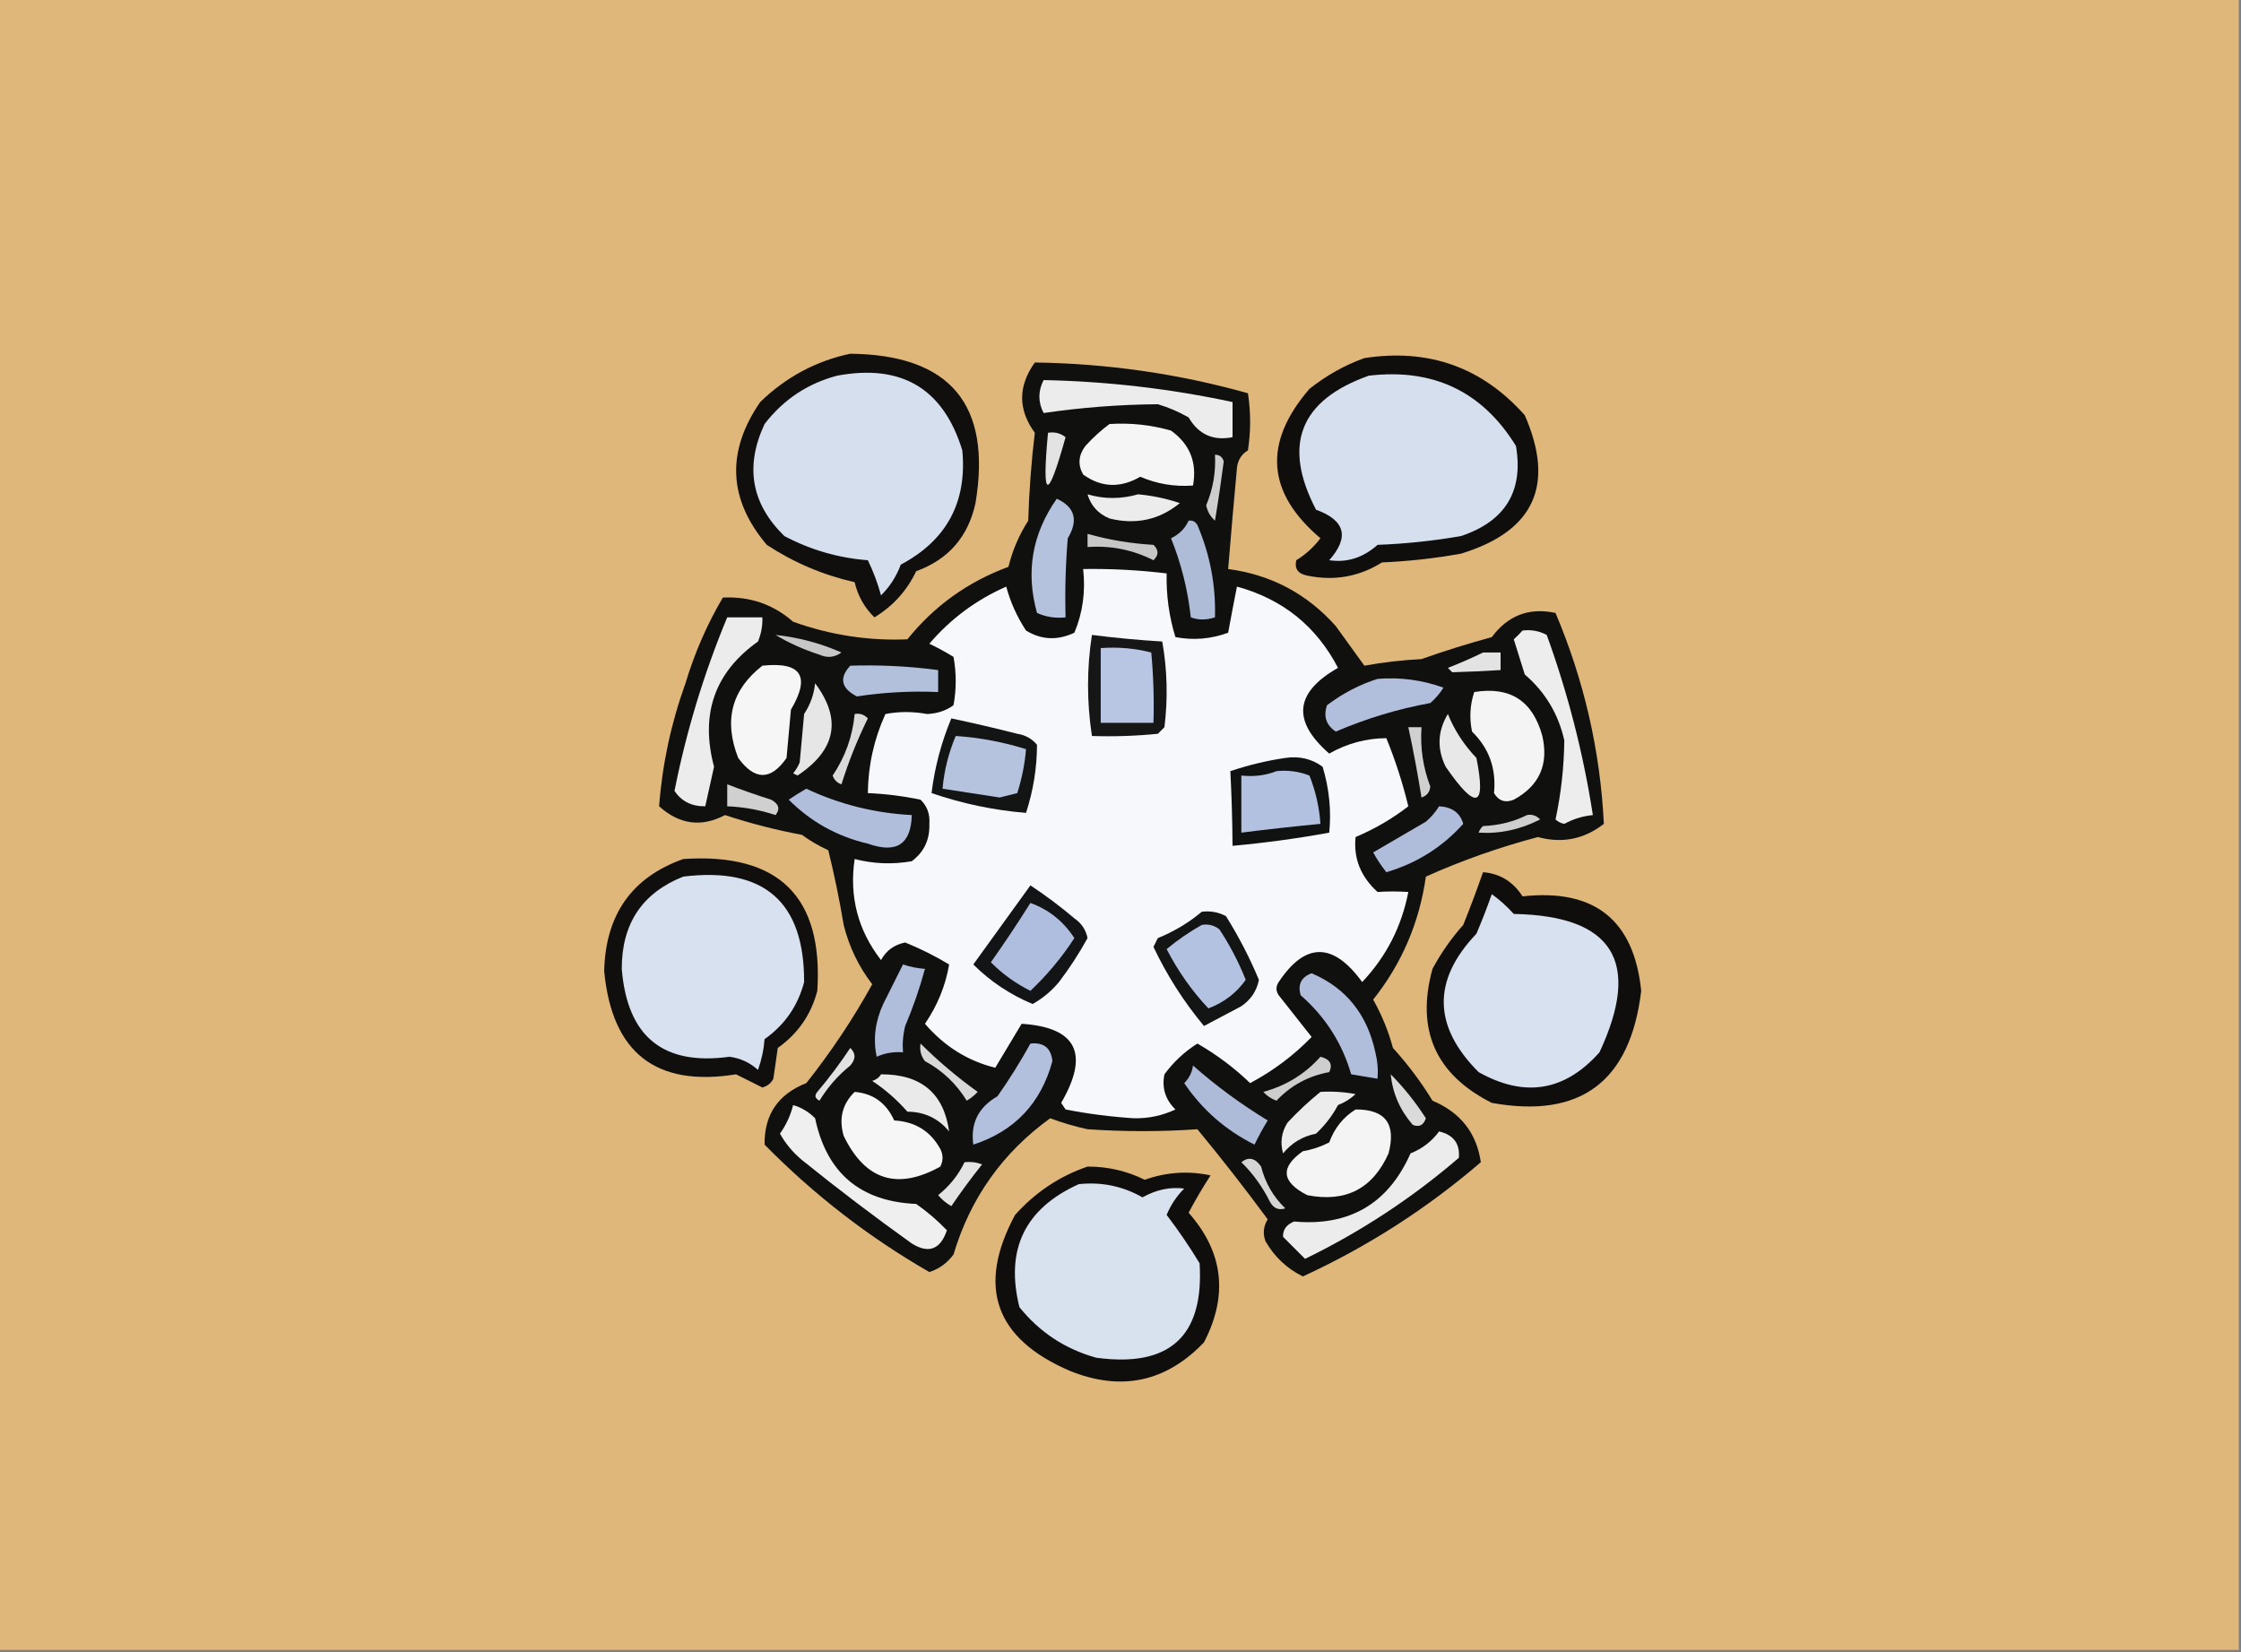 <svg xmlns="http://www.w3.org/2000/svg" xmlns:xlink="http://www.w3.org/1999/xlink" width="510px" height="376px" style="shape-rendering:geometricPrecision; text-rendering:geometricPrecision; image-rendering:optimizeQuality; fill-rule:evenodd; clip-rule:evenodd"><rect width="100%" height="100%" fill="#808080" stroke="none"/><g><path style="opacity:1" fill="#dfb77a" d="M -0.5,-0.5 C 169.5,-0.5 339.5,-0.5 509.5,-0.5C 509.5,124.833 509.5,250.167 509.5,375.5C 339.5,375.5 169.5,375.5 -0.5,375.5C -0.5,250.167 -0.5,124.833 -0.5,-0.5 Z"></path></g><g><path style="opacity:1" fill="#0f0e0c" d="M 310.5,81.5 C 325.128,79.243 337.294,83.576 347,94.5C 353.957,110.419 349.124,120.919 332.5,126C 326.551,127.073 320.551,127.74 314.5,128C 309.298,131.266 303.631,132.266 297.5,131C 295.385,130.576 294.552,129.409 295,127.5C 297.158,126.174 298.992,124.507 300.5,122.5C 288.236,112.12 287.403,100.786 298,88.5C 301.863,85.435 306.03,83.102 310.5,81.5 Z"></path></g><g><path style="opacity:1" fill="#d5dfee" d="M 311.5,85.5 C 326.197,83.767 337.364,89.101 345,101.5C 346.746,111.786 342.58,118.619 332.5,122C 326.218,123.092 319.884,123.758 313.5,124C 310.223,126.929 306.556,128.095 302.5,127.5C 307.148,122.246 306.148,118.413 299.5,116C 291.806,101.25 295.806,91.083 311.5,85.5 Z"></path></g><g><path style="opacity:1" fill="#100f0e" d="M 193.5,80.5 C 216.245,80.744 225.745,92.078 222,114.5C 220.335,122.163 215.835,127.33 208.5,130C 206.386,134.448 203.219,137.948 199,140.5C 196.726,138.287 195.226,135.621 194.5,132.5C 187.322,130.872 180.655,128.039 174.5,124C 165.736,113.632 165.236,102.799 173,91.5C 178.851,85.827 185.684,82.16 193.5,80.5 Z"></path></g><g><path style="opacity:1" fill="#d5dfee" d="M 190.5,85.5 C 205.189,82.761 214.689,88.427 219,102.5C 220.105,114.292 215.438,122.958 205,128.5C 203.985,131.21 202.485,133.543 200.5,135.5C 199.747,132.727 198.747,130.06 197.5,127.5C 190.798,126.989 184.465,125.156 178.5,122C 170.979,114.657 169.479,106.157 174,96.5C 178.269,90.951 183.769,87.285 190.5,85.5 Z"></path></g><g><path style="opacity:1" fill="#10100f" d="M 235.5,82.5 C 252.014,82.725 268.181,85.059 284,89.5C 284.667,93.833 284.667,98.167 284,102.5C 282.529,103.381 281.696,104.714 281.5,106.5C 280.792,114.171 280.125,121.838 279.5,129.5C 289.282,130.807 297.448,135.141 304,142.5C 306.179,145.538 308.345,148.538 310.5,151.5C 314.779,150.726 319.113,150.226 323.5,150C 328.772,148.131 334.106,146.465 339.5,145C 343.18,140.041 348.014,138.208 354,139.5C 360.516,154.895 364.183,170.895 365,187.5C 360.497,191.001 355.497,192.001 350,190.5C 341.202,192.82 332.702,195.82 324.5,199.5C 323.016,209.964 319.016,219.297 312.5,227.5C 314.451,230.954 315.951,234.621 317,238.5C 320.385,242.217 323.385,246.217 326,250.5C 332.377,253.192 336.044,257.859 337,264.5C 324.735,275.052 311.235,283.718 296.5,290.5C 292.888,288.723 290.055,286.056 288,282.5C 287.349,280.765 287.515,279.098 288.5,277.5C 283.358,270.523 278.024,263.69 272.5,257C 264.22,257.571 255.886,257.571 247.5,257C 244.607,256.369 241.774,255.536 239,254.5C 228.157,262.343 220.824,272.676 217,285.5C 215.561,287.448 213.728,288.781 211.5,289.5C 197.741,281.588 185.241,271.921 174,260.5C 173.914,253.682 177.081,249.015 183.5,246.5C 189.132,239.397 194.132,231.897 198.5,224C 195.404,219.973 193.237,215.473 192,210.5C 191.047,204.781 189.881,199.115 188.5,193.5C 186.37,192.533 184.37,191.366 182.5,190C 176.549,188.887 170.715,187.387 165,185.5C 159.622,188.328 154.622,187.662 150,183.5C 150.719,173.95 152.719,164.617 156,155.5C 158.068,148.618 160.901,142.118 164.5,136C 170.639,135.696 175.973,137.529 180.5,141.5C 188.995,144.536 197.662,145.87 206.5,145.5C 212.609,137.9 220.276,132.4 229.5,129C 230.417,125.248 231.917,121.748 234,118.5C 234.204,111.783 234.704,105.117 235.5,98.5C 231.652,93.233 231.652,87.899 235.5,82.5 Z"></path></g><g><path style="opacity:1" fill="#f6f8fb" d="M 246.5,129.5 C 252.863,129.407 259.196,129.74 265.5,130.5C 265.392,135.477 266.059,140.31 267.5,145C 271.594,145.767 275.594,145.434 279.5,144C 280.133,140.541 280.8,137.041 281.5,133.5C 291.911,136.358 299.577,142.525 304.5,152C 294.643,157.586 293.976,164.086 302.5,171.5C 306.592,169.188 310.926,168.021 315.5,168C 317.549,173.025 319.216,178.192 320.5,183.5C 316.864,186.323 312.864,188.656 308.5,190.5C 307.995,195.352 309.661,199.519 313.5,203C 315.811,202.845 318.144,202.845 320.5,203C 318.981,210.871 315.481,217.704 310,223.5C 303.386,214.394 297.053,214.394 291,223.5C 290.333,224.5 290.333,225.5 291,226.5C 293.514,229.678 296.014,232.844 298.5,236C 294.401,240.22 289.734,243.72 284.5,246.5C 280.894,243.024 276.894,240.024 272.5,237.5C 269.569,239.352 267.069,241.685 265,244.5C 264.369,247.584 265.202,250.25 267.5,252.5C 264.505,253.91 261.339,254.577 258,254.5C 252.771,254.16 247.605,253.493 242.5,252.5C 242.167,252 241.833,251.5 241.5,251C 248.005,239.808 245.005,233.808 232.5,233C 230.5,236.333 228.5,239.667 226.5,243C 220.243,241.461 214.91,238.127 210.5,233C 213.359,228.801 215.192,224.301 216,219.5C 212.837,217.585 209.504,215.919 206,214.5C 203.525,214.984 201.692,216.317 200.5,218.5C 195.236,211.704 193.236,204.037 194.5,195.5C 198.777,196.606 203.11,196.772 207.5,196C 210.297,193.904 211.63,191.071 211.5,187.5C 211.674,185.307 211.007,183.473 209.5,182C 205.534,181.172 201.534,180.672 197.5,180.5C 197.571,174.217 198.904,168.217 201.5,162.5C 204.573,161.907 207.739,161.907 211,162.5C 213.302,162.4 215.302,161.733 217,160.5C 217.667,156.833 217.667,153.167 217,149.5C 215.22,148.406 213.386,147.406 211.5,146.5C 216.322,140.85 222.156,136.516 229,133.5C 229.95,137.051 231.45,140.384 233.5,143.5C 236.992,145.642 240.659,145.809 244.5,144C 246.407,139.482 247.074,134.648 246.5,129.5 Z"></path></g><g><path style="opacity:1" fill="#c7c7c7" d="M 247.5,121.5 C 252.386,122.877 257.386,123.711 262.5,124C 263.731,125.183 263.731,126.349 262.5,127.5C 257.777,125.118 252.777,124.118 247.5,124.5C 247.5,123.5 247.5,122.5 247.5,121.5 Z"></path></g><g><path style="opacity:1" fill="#afbcd7" d="M 270.5,118.5 C 271.376,118.369 272.043,118.702 272.5,119.5C 275.374,126.205 276.708,133.205 276.5,140.5C 274.54,141.138 272.707,141.138 271,140.5C 270.322,134.274 268.822,128.274 266.5,122.5C 268.375,121.591 269.708,120.257 270.5,118.5 Z"></path></g><g><path style="opacity:1" fill="#b5c2de" d="M 240.5,113.5 C 244.63,115.403 245.463,118.403 243,122.5C 242.501,128.491 242.334,134.491 242.5,140.5C 240.208,140.756 238.041,140.423 236,139.5C 233.388,130.155 234.888,121.488 240.5,113.5 Z"></path></g><g><path style="opacity:1" fill="#cecece" d="M 276.5,103.5 C 277.497,103.47 278.164,103.97 278.5,105C 277.916,109.501 277.249,114.001 276.5,118.5C 275.447,117.562 274.78,116.395 274.5,115C 276.049,111.32 276.716,107.487 276.5,103.5 Z"></path></g><g><path style="opacity:1" fill="#ececec" d="M 247.5,112.5 C 251.267,113.614 255.1,113.614 259,112.5C 262.25,112.792 265.417,113.458 268.5,114.5C 263.85,118.313 258.516,119.48 252.5,118C 249.921,116.924 248.254,115.091 247.5,112.5 Z"></path></g><g><path style="opacity:1" fill="#e3e3e3" d="M 238.5,98.5 C 239.978,98.238 241.311,98.571 242.5,99.5C 238.391,114.261 237.057,113.928 238.5,98.5 Z"></path></g><g><path style="opacity:1" fill="#f5f5f5" d="M 252.5,96.5 C 257.267,96.191 261.934,96.691 266.5,98C 270.795,101.093 272.462,105.26 271.5,110.5C 267.32,110.811 263.32,110.145 259.5,108.5C 254.951,111.131 250.618,110.965 246.5,108C 245.251,105.79 245.418,103.624 247,101.5C 248.73,99.598 250.563,97.931 252.5,96.5 Z"></path></g><g><path style="opacity:1" fill="#ececec" d="M 237.5,86.5 C 252.008,86.797 266.341,88.464 280.5,91.5C 280.5,94.167 280.5,96.833 280.5,99.5C 276.09,100.377 272.757,98.877 270.5,95C 268.283,93.725 265.949,92.725 263.5,92C 254.737,92.069 246.071,92.736 237.5,94C 236.221,91.502 236.221,89.002 237.5,86.5 Z"></path></g><g><path style="opacity:1" fill="#ececec" d="M 165.5,140.5 C 168.167,140.5 170.833,140.5 173.5,140.5C 173.567,142.401 173.233,144.234 172.5,146C 162.643,153.007 159.309,162.507 162.5,174.5C 161.828,177.512 161.161,180.512 160.5,183.5C 157.427,183.547 155.094,182.381 153.5,180C 156.197,166.41 160.197,153.243 165.5,140.5 Z"></path></g><g><path style="opacity:1" fill="#ededed" d="M 346.5,143.5 C 348.467,143.261 350.301,143.594 352,144.5C 356.836,157.853 360.336,171.52 362.5,185.5C 360.213,185.724 358.047,186.391 356,187.5C 355.228,187.355 354.561,187.022 354,186.5C 355.262,180.61 355.928,174.61 356,168.5C 354.654,162.492 351.654,157.492 347,153.5C 346.166,150.828 345.332,148.161 344.5,145.5C 345.243,144.818 345.909,144.151 346.5,143.5 Z"></path></g><g><path style="opacity:1" fill="#c7c7c7" d="M 176.5,144.5 C 181.718,145.054 186.718,146.388 191.5,148.5C 189.926,149.631 188.259,149.798 186.5,149C 182.802,147.807 179.469,146.307 176.5,144.5 Z"></path></g><g><path style="opacity:1" fill="#161617" d="M 248.5,144.5 C 253.801,145.177 259.134,145.677 264.5,146C 265.643,152.418 265.81,158.918 265,165.5C 264.5,166 264,166.5 263.5,167C 258.511,167.499 253.511,167.666 248.5,167.5C 247.317,159.778 247.317,152.112 248.5,144.5 Z"></path></g><g><path style="opacity:1" fill="#b8c6e3" d="M 250.5,147.5 C 254.437,147.207 258.27,147.54 262,148.5C 262.499,153.823 262.666,159.156 262.5,164.5C 258.5,164.5 254.5,164.5 250.5,164.5C 250.5,158.833 250.5,153.167 250.5,147.5 Z"></path></g><g><path style="opacity:1" fill="#e3e3e3" d="M 337.5,148.5 C 338.833,148.5 340.167,148.5 341.5,148.5C 341.5,149.833 341.5,151.167 341.5,152.5C 337.796,152.724 334.129,152.89 330.5,153C 330.167,152.667 329.833,152.333 329.5,152C 332.309,150.907 334.976,149.74 337.5,148.5 Z"></path></g><g><path style="opacity:1" fill="#f6f6f6" d="M 173.5,151.5 C 182.348,150.559 184.515,153.893 180,161.5C 179.667,165.167 179.333,168.833 179,172.5C 175.431,177.66 171.764,177.66 168,172.5C 164.648,163.974 166.481,156.974 173.5,151.5 Z"></path></g><g><path style="opacity:1" fill="#b3c0db" d="M 193.5,151.5 C 200.211,151.287 206.877,151.62 213.5,152.5C 213.5,154.167 213.5,155.833 213.5,157.5C 207.286,157.228 201.119,157.562 195,158.5C 191.419,156.632 190.919,154.299 193.5,151.5 Z"></path></g><g><path style="opacity:1" fill="#b1bfdd" d="M 313.5,154.5 C 318.673,154.09 323.673,154.757 328.5,156.5C 327.687,157.814 326.687,158.981 325.5,160C 318.087,161.36 310.92,163.527 304,166.5C 301.799,165.038 301.133,163.038 302,160.5C 305.575,157.798 309.408,155.798 313.5,154.5 Z"></path></g><g><path style="opacity:1" fill="#f4f4f4" d="M 335.5,157.5 C 343.661,156.165 348.828,159.499 351,167.5C 352.482,174.005 350.315,178.838 344.5,182C 342.567,182.783 341.067,182.283 340,180.5C 340.55,174.948 338.883,170.282 335,166.5C 334.366,163.445 334.532,160.445 335.5,157.5 Z"></path></g><g><path style="opacity:1" fill="#e6e6e6" d="M 185.5,155.5 C 191.613,163.665 190.279,170.665 181.5,176.5C 181.167,176.333 180.833,176.167 180.5,176C 181.126,175.25 181.626,174.416 182,173.5C 182.333,169.833 182.667,166.167 183,162.5C 184.411,160.35 185.245,158.016 185.5,155.5 Z"></path></g><g><path style="opacity:1" fill="#e8e8e8" d="M 329.5,162.5 C 330.985,166.176 333.152,169.509 336,172.5C 338.257,183.861 335.924,184.527 329,174.5C 326.991,170.392 327.157,166.392 329.5,162.5 Z"></path></g><g><path style="opacity:1" fill="#101111" d="M 292.5,172.5 C 295.685,172.02 298.519,172.686 301,174.5C 302.506,179.509 303.006,184.509 302.5,189.5C 295.222,190.827 287.889,191.827 280.5,192.5C 280.456,186.788 280.289,181.121 280,175.5C 284.173,174.104 288.339,173.104 292.5,172.5 Z"></path></g><g><path style="opacity:1" fill="#dadada" d="M 194.5,162.5 C 195.675,162.281 196.675,162.614 197.5,163.5C 195.105,168.352 193.105,173.352 191.5,178.5C 190.5,178.167 189.833,177.5 189.5,176.5C 192.361,172.25 194.028,167.583 194.5,162.5 Z"></path></g><g><path style="opacity:1" fill="#b2c1df" d="M 290.5,175.5 C 293.119,175.232 295.619,175.565 298,176.5C 299.406,180.031 300.24,183.698 300.5,187.5C 294.489,188.073 288.489,188.74 282.5,189.5C 282.5,185.167 282.5,180.833 282.5,176.5C 285.385,176.806 288.052,176.473 290.5,175.5 Z"></path></g><g><path style="opacity:1" fill="#d0d0d0" d="M 320.5,165.5 C 321.5,165.5 322.5,165.5 323.5,165.5C 323.183,170.154 323.85,174.654 325.5,179C 325.387,180.28 324.72,181.113 323.5,181.5C 322.645,176.127 321.645,170.793 320.5,165.5 Z"></path></g><g><path style="opacity:1" fill="#131414" d="M 216.5,163.5 C 221.509,164.557 226.509,165.724 231.5,167C 233.329,167.273 234.829,168.107 236,169.5C 235.98,174.785 235.147,179.952 233.5,185C 226.194,184.405 219.028,182.905 212,180.5C 212.71,174.662 214.21,168.995 216.5,163.5 Z"></path></g><g><path style="opacity:1" fill="#b5c3df" d="M 217.5,167.5 C 222.958,167.865 228.292,168.865 233.5,170.5C 233.218,173.91 232.551,177.243 231.5,180.5C 230.167,180.833 228.833,181.167 227.5,181.5C 223.157,180.831 218.823,180.164 214.5,179.5C 214.878,175.322 215.878,171.322 217.5,167.5 Z"></path></g><g><path style="opacity:1" fill="#b0bedb" d="M 183.5,179.5 C 191.037,183.051 199.037,185.051 207.5,185.5C 207.339,192.153 204.006,194.32 197.5,192C 190.547,190.38 184.547,187.047 179.5,182C 180.858,181.066 182.192,180.232 183.5,179.5 Z"></path></g><g><path style="opacity:1" fill="#d0d0d0" d="M 165.5,178.5 C 168.772,179.758 172.106,180.925 175.5,182C 177.26,182.965 177.594,184.132 176.5,185.5C 172.928,184.319 169.262,183.652 165.5,183.5C 165.5,181.833 165.5,180.167 165.5,178.5 Z"></path></g><g><path style="opacity:1" fill="#afbdda" d="M 327.5,183.5 C 330.46,183.662 332.293,184.995 333,187.5C 328.23,192.805 322.396,196.472 315.5,198.5C 314.376,197.086 313.376,195.586 312.5,194C 316.5,191.667 320.5,189.333 324.5,187C 325.71,185.961 326.71,184.794 327.5,183.5 Z"></path></g><g><path style="opacity:1" fill="#cfcfcf" d="M 347.5,185.5 C 348.675,185.281 349.675,185.614 350.5,186.5C 345.967,188.805 341.301,189.805 336.5,189.5C 336.709,188.914 337.043,188.414 337.5,188C 341.133,187.851 344.466,187.018 347.5,185.5 Z"></path></g><g><path style="opacity:1" fill="#100f0e" d="M 155.5,195.5 C 177.217,194.051 187.384,204.051 186,225.5C 184.59,230.914 181.59,235.247 177,238.5C 176.667,240.833 176.333,243.167 176,245.5C 175.481,246.516 174.647,247.182 173.5,247.5C 171.5,246.5 169.5,245.5 167.5,244.5C 149.255,247.439 139.255,239.605 137.5,221C 137.802,208.156 143.802,199.656 155.5,195.5 Z"></path></g><g><path style="opacity:1" fill="#d8e1ef" d="M 155.5,199.5 C 173.885,197.241 183.051,205.241 183,223.5C 181.59,228.914 178.59,233.247 174,236.5C 173.814,238.9 173.314,241.234 172.5,243.5C 170.651,241.826 168.484,240.826 166,240.5C 150.906,242.589 142.74,235.922 141.5,220.5C 141.482,210.215 146.149,203.215 155.5,199.5 Z"></path></g><g><path style="opacity:1" fill="#131414" d="M 273.5,207.5 C 275.467,207.261 277.301,207.594 279,208.5C 281.912,213.158 284.412,217.991 286.5,223C 286.01,225.503 284.677,227.503 282.5,229C 279.657,230.517 276.823,232.017 274,233.5C 269.414,227.999 265.581,221.999 262.5,215.5C 262.833,214.833 263.167,214.167 263.5,213.5C 267.229,211.977 270.562,209.977 273.5,207.5 Z"></path></g><g><path style="opacity:1" fill="#b3c2e0" d="M 273.5,210.5 C 274.978,210.238 276.311,210.571 277.5,211.5C 279.89,215.113 281.89,218.946 283.5,223C 281.375,225.992 278.542,228.158 275,229.5C 271.243,225.513 268.077,221.013 265.5,216C 268.029,213.907 270.696,212.074 273.5,210.5 Z"></path></g><g><path style="opacity:1" fill="#0f0e0d" d="M 337.5,198.5 C 341.326,198.797 344.326,200.63 346.5,204C 362.854,202.205 371.854,209.371 373.5,225.5C 371.04,246.151 359.707,254.651 339.5,251C 326.689,244.543 322.189,234.376 326,220.5C 327.944,216.89 330.277,213.557 333,210.5C 334.605,206.515 336.105,202.515 337.5,198.5 Z"></path></g><g><path style="opacity:1" fill="#d8e1ef" d="M 339.5,203.5 C 341.296,204.793 342.963,206.293 344.5,208C 367.125,208.409 373.625,218.909 364,239.5C 356.122,248.37 346.955,249.87 336.5,244C 326.086,233.575 325.919,223.075 336,212.5C 337.273,209.511 338.439,206.511 339.5,203.5 Z"></path></g><g><path style="opacity:1" fill="#b0bedb" d="M 205.5,219.5 C 207.117,220.038 208.784,220.371 210.5,220.5C 209.307,224.911 207.807,229.244 206,233.5C 205.505,235.473 205.338,237.473 205.5,239.5C 203.409,239.318 201.409,239.652 199.5,240.5C 198.674,236.426 199.174,232.426 201,228.5C 202.513,225.473 204.013,222.473 205.5,219.5 Z"></path></g><g><path style="opacity:1" fill="#b0bedb" d="M 298.5,221.5 C 306.31,224.837 311.144,230.837 313,239.5C 313.495,241.473 313.662,243.473 313.5,245.5C 311.5,245.167 309.5,244.833 307.5,244.5C 305.452,237.416 301.619,231.416 296,226.5C 295.294,224.045 296.127,222.378 298.5,221.5 Z"></path></g><g><path style="opacity:1" fill="#131415" d="M 234.5,201.5 C 237.956,203.783 241.29,206.283 244.5,209C 246.124,210.117 247.124,211.617 247.5,213.5C 245.597,216.965 243.43,220.298 241,223.5C 239.281,225.557 237.281,227.224 235,228.5C 229.878,226.361 225.378,223.361 221.5,219.5C 225.843,213.471 230.176,207.471 234.5,201.5 Z"></path></g><g><path style="opacity:1" fill="#afbede" d="M 234.5,205.5 C 238.684,207.009 242.018,209.676 244.5,213.5C 241.633,217.909 238.299,221.909 234.5,225.5C 231.116,223.813 228.116,221.647 225.5,219C 228.628,214.574 231.628,210.074 234.5,205.5 Z"></path></g><g><path style="opacity:1" fill="#b2c0de" d="M 234.5,237.5 C 237.532,237.178 239.199,238.511 239.5,241.5C 236.893,251.105 230.893,257.438 221.5,260.5C 220.838,255.643 222.671,251.977 227,249.5C 229.725,245.615 232.225,241.615 234.5,237.5 Z"></path></g><g><path style="opacity:1" fill="#cecece" d="M 300.5,240.5 C 302.687,241.049 303.354,242.215 302.5,244C 297.775,244.862 293.775,247.028 290.5,250.5C 289.328,250.081 288.328,249.415 287.5,248.5C 292.693,247.078 297.026,244.411 300.5,240.5 Z"></path></g><g><path style="opacity:1" fill="#aebbd8" d="M 271.5,242.5 C 276.752,247.137 282.419,251.303 288.5,255C 287.406,256.78 286.406,258.614 285.5,260.5C 278.921,257.218 273.587,252.551 269.5,246.5C 270.63,245.378 271.297,244.044 271.5,242.5 Z"></path></g><g><path style="opacity:1" fill="#e2e2e2" d="M 193.5,238.5 C 194.782,239.708 194.782,241.042 193.5,242.5C 190.705,244.751 188.372,247.418 186.5,250.5C 185.479,249.998 185.312,249.332 186,248.5C 188.717,245.29 191.217,241.956 193.5,238.5 Z"></path></g><g><path style="opacity:1" fill="#eaeaea" d="M 200.5,244.5 C 209.617,244.469 214.783,248.802 216,257.5C 213.552,254.527 210.386,253.027 206.5,253C 204.129,250.294 201.463,247.961 198.5,246C 199.416,245.722 200.082,245.222 200.5,244.5 Z"></path></g><g><path style="opacity:1" fill="#d8d8d8" d="M 209.5,237.5 C 213.476,241.467 217.809,245.133 222.5,248.5C 221.758,249.287 220.925,249.953 220,250.5C 217.642,246.642 214.475,243.642 210.5,241.5C 209.571,240.311 209.238,238.978 209.5,237.5 Z"></path></g><g><path style="opacity:1" fill="#f6f6f6" d="M 194.5,248.5 C 198.701,248.851 201.701,251.017 203.5,255C 208.26,255.264 211.76,257.43 214,261.5C 214.667,262.833 214.667,264.167 214,265.5C 204.207,270.938 196.874,268.605 192,258.5C 190.861,254.579 191.695,251.246 194.5,248.5 Z"></path></g><g><path style="opacity:1" fill="#ececec" d="M 300.5,248.5 C 303.187,248.336 305.854,248.503 308.5,249C 307.335,250.084 306.002,250.917 304.5,251.5C 303.197,253.937 301.53,256.104 299.5,258C 296.452,258.606 293.952,260.106 292,262.5C 291.294,260.029 291.627,257.695 293,255.5C 295.396,252.933 297.896,250.6 300.5,248.5 Z"></path></g><g><path style="opacity:1" fill="#dadada" d="M 316.5,244.5 C 319.439,247.458 322.105,250.791 324.5,254.5C 323.965,256.101 322.965,256.601 321.5,256C 318.589,252.626 316.923,248.793 316.5,244.5 Z"></path></g><g><path style="opacity:1" fill="#f4f4f4" d="M 308.5,252.5 C 315.278,252.458 317.778,255.792 316,262.5C 312.394,270.553 306.228,273.72 297.5,272C 291.631,269.003 291.297,265.669 296.5,262C 298.608,261.64 300.608,260.973 302.5,260C 303.69,256.75 305.69,254.25 308.5,252.5 Z"></path></g><g><path style="opacity:1" fill="#d5d5d5" d="M 282.5,264.5 C 284.153,263.201 285.653,263.534 287,265.5C 287.936,269.207 289.769,272.374 292.5,275C 291.004,275.507 289.837,275.007 289,273.5C 287.301,270.079 285.135,267.079 282.5,264.5 Z"></path></g><g><path style="opacity:1" fill="#e4e4e4" d="M 219.5,264.5 C 220.873,264.343 222.207,264.51 223.5,265C 221.045,268.078 218.711,271.244 216.5,274.5C 215.354,273.855 214.354,273.022 213.5,272C 216.118,269.894 218.118,267.394 219.5,264.5 Z"></path></g><g><path style="opacity:1" fill="#efefef" d="M 180.5,251.5 C 182.394,252.048 184.06,253.048 185.5,254.5C 188.116,266.949 195.783,273.449 208.5,274C 211.02,275.763 213.353,277.763 215.5,280C 214.004,284.386 211.337,285.386 207.5,283C 198.987,276.909 190.654,270.576 182.5,264C 180.443,262.281 178.776,260.281 177.5,258C 178.906,256.022 179.906,253.855 180.5,251.5 Z"></path></g><g><path style="opacity:1" fill="#ececec" d="M 327.5,257.5 C 330.787,258.273 332.287,260.273 332,263.5C 321.344,272.664 309.677,280.331 297,286.5C 295.355,284.855 293.688,283.188 292,281.5C 291.911,279.887 292.745,278.72 294.5,278C 307.084,279.128 315.917,273.962 321,262.5C 323.687,261.418 325.854,259.751 327.5,257.5 Z"></path></g><g><path style="opacity:1" fill="#0f0e0c" d="M 247.5,265.5 C 252.117,265.488 256.451,266.488 260.5,268.5C 265.448,266.754 270.448,266.421 275.5,267.5C 273.701,270.267 272.034,273.101 270.5,276C 278.4,284.928 279.567,294.762 274,305.5C 265.335,314.54 255.169,316.707 243.5,312C 226.407,304.658 222.241,292.825 231,276.5C 235.632,271.34 241.132,267.673 247.5,265.5 Z"></path></g><g><path style="opacity:1" fill="#d8e1ee" d="M 245.5,269.5 C 250.677,268.944 255.51,269.944 260,272.5C 263.146,270.747 266.313,270.08 269.5,270.5C 267.774,272.228 266.441,274.228 265.5,276.5C 268.195,280.03 270.695,283.696 273,287.5C 274.034,304.097 266.201,311.264 249.5,309C 242.45,307.056 236.617,303.222 232,297.5C 228.728,284.378 233.228,275.044 245.5,269.5 Z"></path></g></svg>